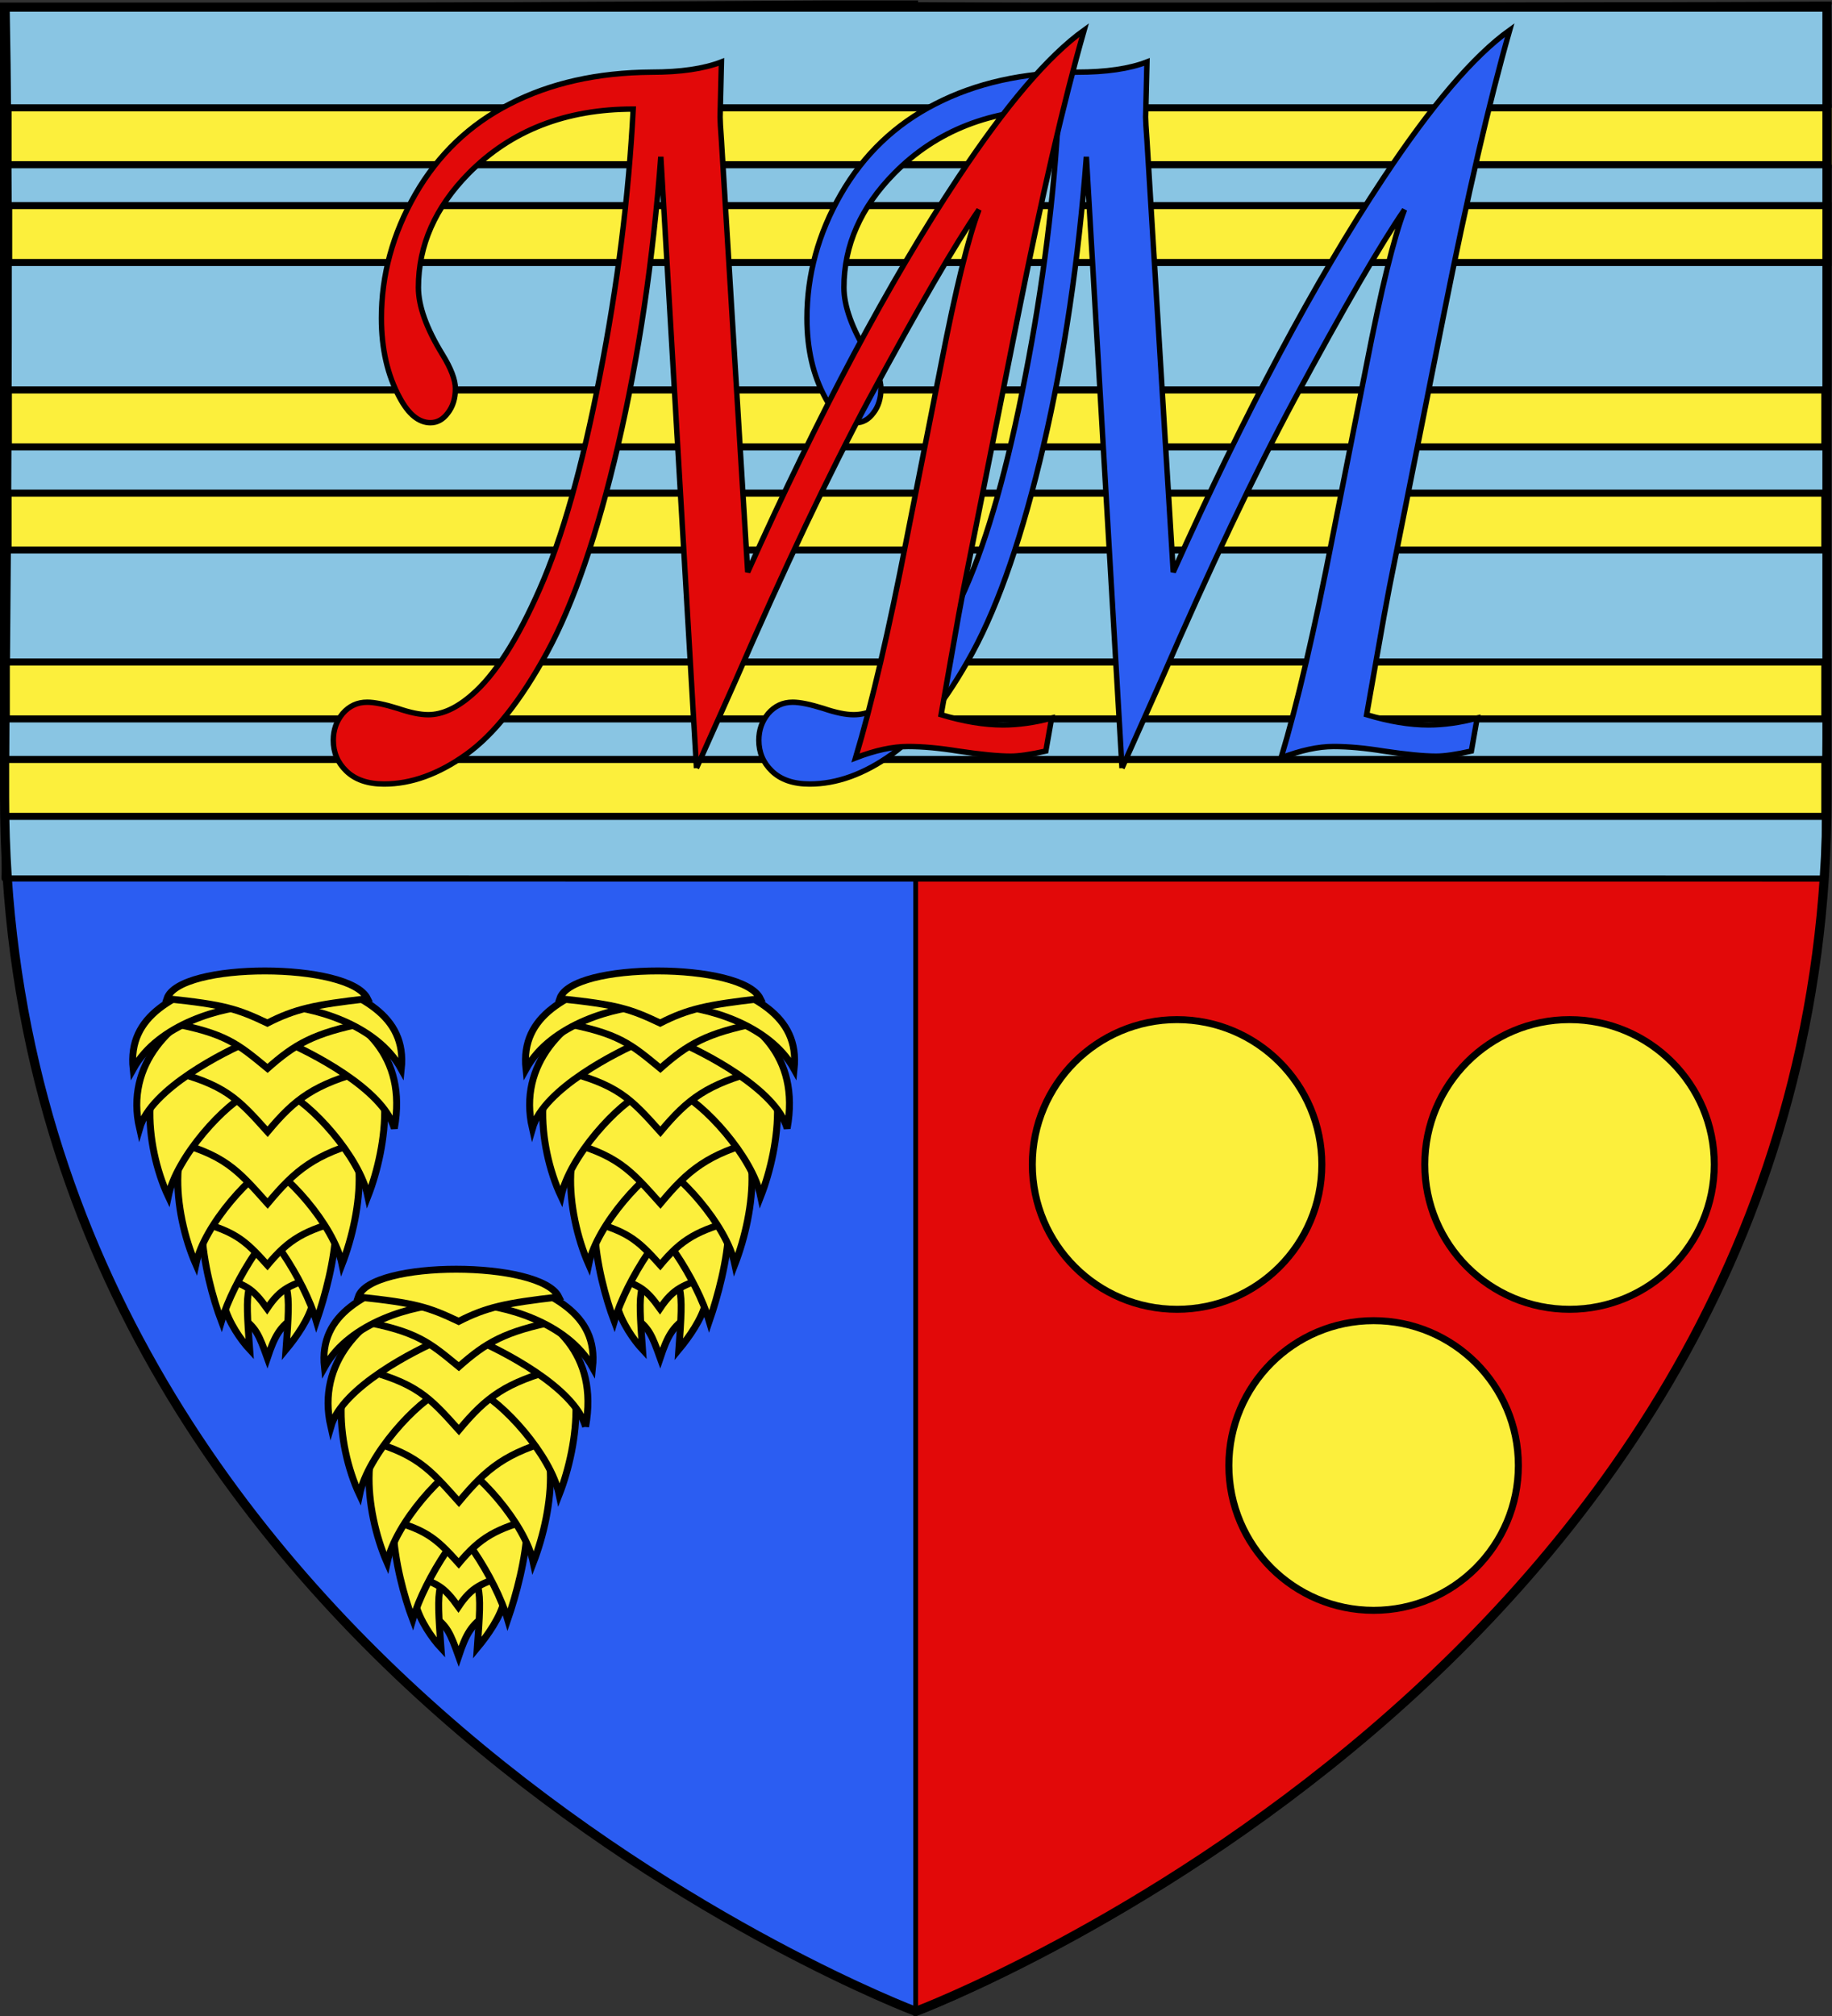 <svg xmlns="http://www.w3.org/2000/svg" xml:space="preserve" width="800" height="880"><rect width="100%" height="100%" fill="#333333" stroke="none"/><defs><clipPath id="b" clipPathUnits="userSpaceOnUse"><path d="M0 660h600V0H0Z"/></clipPath><clipPath id="c" clipPathUnits="userSpaceOnUse"><path d="M1.5 657.823V399.272C1.5 113.82 300 1.5 300 1.5s298.5 112.32 298.5 397.772v258.551z"/></clipPath><clipPath id="f" clipPathUnits="userSpaceOnUse"><path d="M0 660h600V0H0Z"/></clipPath><radialGradient id="a" cx="0" cy="0" r="1" fx="0" fy="0" gradientTransform="matrix(405.965 0 0 404.678 222.034 440.442)" gradientUnits="userSpaceOnUse" spreadMethod="pad"><stop offset="0" style="stop-opacity:.314;stop-color:#fff"/><stop offset=".19" style="stop-opacity:.251;stop-color:#fff"/><stop offset=".6" style="stop-opacity:.125;stop-color:#fff"/><stop offset="1" style="stop-opacity:.125;stop-color:#fff"/></radialGradient><radialGradient id="e" cx="0" cy="0" r="1" fx="0" fy="0" gradientTransform="matrix(405.965 0 0 404.678 222.034 440.442)" gradientUnits="userSpaceOnUse" spreadMethod="pad"><stop offset="0" style="stop-opacity:1;stop-color:#fff"/><stop offset=".19" style="stop-opacity:1;stop-color:#fff"/><stop offset=".6" style="stop-opacity:1;stop-color:#6b6b6b"/><stop offset="1" style="stop-opacity:1;stop-color:#000"/></radialGradient><mask id="d" width="1" height="1" x="0" y="0" maskUnits="userSpaceOnUse"><path d="M-32768 32767h65535v-65535h-65535Z" style="fill:url(#a);stroke:none"/></mask></defs><g clip-path="url(#b)" transform="matrix(1.333 0 0 -1.333 0 880)"><path d="M0 0v657.911l-298.5-1.588V397.772C-298.5 112.32 0 0 0 0" style="fill:#2b5df2;fill-opacity:1;fill-rule:nonzero;stroke:none" transform="translate(300 1.5)"/><path d="M0 0v657.911l-298.5-1.588V397.772C-298.5 112.32 0 0 0 0Z" style="fill:none;stroke:#000;stroke-width:1.5;stroke-linecap:butt;stroke-linejoin:miter;stroke-miterlimit:4;stroke-dasharray:none;stroke-opacity:1" transform="translate(300 1.5)"/><path d="M0 0v657.911l298.5-1.588V397.772C298.5 112.32 0 0 0 0" style="fill:#e20909;fill-opacity:1;fill-rule:nonzero;stroke:none" transform="translate(300 .75)"/><path d="M0 0v657.911l298.5-1.588V397.772C298.5 112.32 0 0 0 0Z" style="fill:none;stroke:#000;stroke-width:1.5;stroke-linecap:butt;stroke-linejoin:miter;stroke-miterlimit:4;stroke-dasharray:none;stroke-opacity:1" transform="translate(300 .75)"/><path d="M0 0c-2.675 7.422-3.733 10.279-8.888 13.452 1.079 19.38 16.254 19.25 17.846 0C4.204 10.269 2.476 7.402 0 0" style="fill:#fcef3c;fill-opacity:1;fill-rule:nonzero;stroke:none" transform="translate(87.577 215.477)"/><path d="M0 0c-2.675 7.422-3.733 10.279-8.888 13.452 1.079 19.38 16.254 19.25 17.846 0C4.204 10.269 2.476 7.402 0 0Z" style="fill:none;stroke:#000;stroke-width:2.27;stroke-linecap:butt;stroke-linejoin:miter;stroke-miterlimit:4;stroke-dasharray:none;stroke-opacity:1" transform="translate(87.577 215.477)"/><path d="M0 0c6.703 8.088 16.873 23.668.562 29.658l-7.744-3.099C1.456 22.915 1.518 20.803 0 0" style="fill:#fcef3c;fill-opacity:1;fill-rule:nonzero;stroke:none" transform="translate(93.703 218.268)"/><path d="M0 0c6.703 8.088 16.873 23.668.562 29.658l-7.744-3.099C1.456 22.915 1.518 20.803 0 0Z" style="fill:none;stroke:#000;stroke-width:2.27;stroke-linecap:butt;stroke-linejoin:miter;stroke-miterlimit:4;stroke-dasharray:none;stroke-opacity:1" transform="translate(93.703 218.268)"/><path d="M0 0c-5.389 5.784-16.873 23.428-.562 29.658l7.744-3.099C-1.456 22.915-1.518 20.803 0 0" style="fill:#fcef3c;fill-opacity:1;fill-rule:nonzero;stroke:none" transform="translate(81.787 218.268)"/><path d="M0 0c-5.389 5.784-16.873 23.428-.562 29.658l7.744-3.099C-1.456 22.915-1.518 20.803 0 0Z" style="fill:none;stroke:#000;stroke-width:2.27;stroke-linecap:butt;stroke-linejoin:miter;stroke-miterlimit:4;stroke-dasharray:none;stroke-opacity:1" transform="translate(81.787 218.268)"/><path d="M0 0c-4.884 6.769-6.77 7.707-16.183 10.602 1.972 17.675 29.68 17.556 32.586 0C7.723 7.698 4.521 6.752 0 0" style="fill:#fcef3c;fill-opacity:1;fill-rule:nonzero;stroke:none" transform="translate(87.502 231.683)"/><path d="M0 0c-4.884 6.769-6.77 7.707-16.183 10.602 1.972 17.675 29.68 17.556 32.586 0C7.723 7.698 4.521 6.752 0 0Z" style="fill:none;stroke:#000;stroke-width:2.27;stroke-linecap:butt;stroke-linejoin:miter;stroke-miterlimit:4;stroke-dasharray:none;stroke-opacity:1" transform="translate(87.502 231.683)"/><path d="M0 0c-5.647 14.937-12.663 46.702 3.648 52.692l21.956-15.55C16.966 33.498 4.008 13.643 0 0" style="fill:#fcef3c;fill-opacity:1;fill-rule:nonzero;stroke:none" transform="translate(72.541 227.501)"/><path d="M0 0c-5.647 14.937-12.663 46.702 3.648 52.692l21.956-15.55C16.966 33.498 4.008 13.643 0 0Z" style="fill:none;stroke:#000;stroke-width:2.27;stroke-linecap:butt;stroke-linejoin:miter;stroke-miterlimit:4;stroke-dasharray:none;stroke-opacity:1" transform="translate(72.541 227.501)"/><path d="M0 0c5.648 16.49 12.663 46.702-3.648 52.692l-21.956-15.55C-16.965 33.498-4.008 13.643 0 0" style="fill:#fcef3c;fill-opacity:1;fill-rule:nonzero;stroke:none" transform="translate(103.658 227.501)"/><path d="M0 0c5.648 16.49 12.663 46.702-3.648 52.692l-21.956-15.55C-16.965 33.498-4.008 13.643 0 0Z" style="fill:none;stroke:#000;stroke-width:2.27;stroke-linecap:butt;stroke-linejoin:miter;stroke-miterlimit:4;stroke-dasharray:none;stroke-opacity:1" transform="translate(103.658 227.501)"/><path d="M0 0c-7.707 8.575-10.856 11.338-25.708 15.003 3.11 22.389 46.834 22.24 51.42 0C12.015 11.325 7.134 8.553 0 0" style="fill:#fcef3c;fill-opacity:1;fill-rule:nonzero;stroke:none" transform="translate(87.61 245.905)"/><path d="M0 0c-7.707 8.575-10.856 11.338-25.708 15.003 3.11 22.389 46.834 22.24 51.42 0C12.015 11.325 7.134 8.553 0 0Z" style="fill:none;stroke:#000;stroke-width:2.27;stroke-linecap:butt;stroke-linejoin:miter;stroke-miterlimit:4;stroke-dasharray:none;stroke-opacity:1" transform="translate(87.61 245.905)"/><path d="M0 0c6.698 17.423 10.188 44.781-6.123 50.771L-27.446 34.34C-18.808 30.696-2.693 13.021 0 0" style="fill:#fcef3c;fill-opacity:1;fill-rule:nonzero;stroke:none" transform="translate(112.054 246.145)"/><path d="M0 0c6.698 17.423 10.188 44.781-6.123 50.771L-27.446 34.34C-18.808 30.696-2.693 13.021 0 0Z" style="fill:none;stroke:#000;stroke-width:2.27;stroke-linecap:butt;stroke-linejoin:miter;stroke-miterlimit:4;stroke-dasharray:none;stroke-opacity:1" transform="translate(112.054 246.145)"/><path d="M0 0c-7.487 17.112-10.188 44.781 6.123 50.771L27.446 34.34C18.808 30.696 2.692 13.021 0 0" style="fill:#fcef3c;fill-opacity:1;fill-rule:nonzero;stroke:none" transform="translate(64.156 246.145)"/><path d="M0 0c-7.487 17.112-10.188 44.781 6.123 50.771L27.446 34.34C18.808 30.696 2.692 13.021 0 0Z" style="fill:none;stroke:#000;stroke-width:2.27;stroke-linecap:butt;stroke-linejoin:miter;stroke-miterlimit:4;stroke-dasharray:none;stroke-opacity:1" transform="translate(64.156 246.145)"/><path d="M0 0c-9.817 10.922-13.877 16.151-32.797 20.82 3.962 28.521 59.66 28.329 65.502 0C15.257 16.136 9.087 10.895 0 0" style="fill:#fcef3c;fill-opacity:1;fill-rule:nonzero;stroke:none" transform="translate(87.658 266.067)"/><path d="M0 0c-9.817 10.922-13.877 16.151-32.797 20.82 3.962 28.521 59.66 28.329 65.502 0C15.257 16.136 9.087 10.895 0 0Z" style="fill:none;stroke:#000;stroke-width:2.27;stroke-linecap:butt;stroke-linejoin:miter;stroke-miterlimit:4;stroke-dasharray:none;stroke-opacity:1" transform="translate(87.658 266.067)"/><path d="M0 0c-7.75 16.49-10.188 44.78 6.123 50.771L27.446 34.34C18.808 30.696 2.693 13.021 0 0" style="fill:#fcef3c;fill-opacity:1;fill-rule:nonzero;stroke:none" transform="translate(55.124 268.4)"/><path d="M0 0c-7.75 16.49-10.188 44.78 6.123 50.771L27.446 34.34C18.808 30.696 2.693 13.021 0 0Z" style="fill:none;stroke:#000;stroke-width:2.27;stroke-linecap:butt;stroke-linejoin:miter;stroke-miterlimit:4;stroke-dasharray:none;stroke-opacity:1" transform="translate(55.124 268.4)"/><path d="M0 0c6.436 16.49 10.188 44.78-6.123 50.771L-27.446 34.34C-18.808 30.696-2.692 13.021 0 0" style="fill:#fcef3c;fill-opacity:1;fill-rule:nonzero;stroke:none" transform="translate(120.52 268.4)"/><path d="M0 0c6.436 16.49 10.188 44.78-6.123 50.771L-27.446 34.34C-18.808 30.696-2.692 13.021 0 0Z" style="fill:none;stroke:#000;stroke-width:2.27;stroke-linecap:butt;stroke-linejoin:miter;stroke-miterlimit:4;stroke-dasharray:none;stroke-opacity:1" transform="translate(120.52 268.4)"/><path d="M0 0c-9.817 10.923-13.877 15.53-32.797 20.199 3.962 28.521 59.66 28.33 65.502 0C15.257 15.515 9.087 10.895 0 0" style="fill:#fcef3c;fill-opacity:1;fill-rule:nonzero;stroke:none" transform="translate(87.658 289.565)"/><path d="M0 0c-9.817 10.923-13.877 15.53-32.797 20.199 3.962 28.521 59.66 28.33 65.502 0C15.257 15.515 9.087 10.895 0 0Z" style="fill:none;stroke:#000;stroke-width:2.27;stroke-linecap:butt;stroke-linejoin:miter;stroke-miterlimit:4;stroke-dasharray:none;stroke-opacity:1" transform="translate(87.658 289.565)"/><path d="M0 0c-4.859 21.151 10.602 36.065 26.913 42.056l9.481-13.32C27.756 25.094 3.746 13.02 0 0" style="fill:#fcef3c;fill-opacity:1;fill-rule:nonzero;stroke:none" transform="translate(45.717 290.652)"/><path d="M0 0c-4.859 21.151 10.602 36.065 26.913 42.056l9.481-13.32C27.756 25.094 3.746 13.02 0 0Z" style="fill:none;stroke:#000;stroke-width:2.27;stroke-linecap:butt;stroke-linejoin:miter;stroke-miterlimit:4;stroke-dasharray:none;stroke-opacity:1" transform="translate(45.717 290.652)"/><path d="M0 0c4.334 23.947-10.602 36.065-26.912 42.056l-9.482-13.32C-27.755 25.094-3.745 13.02 0 0" style="fill:#fcef3c;fill-opacity:1;fill-rule:nonzero;stroke:none" transform="translate(129.183 290.652)"/><path d="M0 0c4.334 23.947-10.602 36.065-26.912 42.056l-9.482-13.32C-27.755 25.094-3.745 13.02 0 0Z" style="fill:none;stroke:#000;stroke-width:2.27;stroke-linecap:butt;stroke-linejoin:miter;stroke-miterlimit:4;stroke-dasharray:none;stroke-opacity:1" transform="translate(129.183 290.652)"/><path d="M0 0c-9.631 7.907-13.599 11.544-32.159 14.924 3.887 20.648 58.526 20.51 64.256 0C14.981 11.532 8.914 7.888 0 0" style="fill:#fcef3c;fill-opacity:1;fill-rule:nonzero;stroke:none" transform="translate(87.643 310.312)"/><path d="M0 0c-9.631 7.907-13.599 11.544-32.159 14.924 3.887 20.648 58.526 20.51 64.256 0C14.981 11.532 8.914 7.888 0 0Z" style="fill:none;stroke:#000;stroke-width:2.27;stroke-linecap:butt;stroke-linejoin:miter;stroke-miterlimit:4;stroke-dasharray:none;stroke-opacity:1" transform="translate(87.643 310.312)"/><path d="M0 0c-1.896 17.84 13.841 24.694 31.983 30.72l8.497-9.953C29.701 20.546 8.264 14.977 0 0" style="fill:#fcef3c;fill-opacity:1;fill-rule:nonzero;stroke:none" transform="translate(43.615 310.076)"/><path d="M0 0c-1.896 17.84 13.841 24.694 31.983 30.72l8.497-9.953C29.701 20.546 8.264 14.977 0 0Z" style="fill:none;stroke:#000;stroke-width:2.27;stroke-linecap:butt;stroke-linejoin:miter;stroke-miterlimit:4;stroke-dasharray:none;stroke-opacity:1" transform="translate(43.615 310.076)"/><path d="M0 0c1.896 17.84-13.841 24.694-31.983 30.72l-8.497-9.953C-29.701 20.546-8.264 14.977 0 0" style="fill:#fcef3c;fill-opacity:1;fill-rule:nonzero;stroke:none" transform="translate(131.465 310.076)"/><path d="M0 0c1.896 17.84-13.841 24.694-31.983 30.72l-8.497-9.953C-29.701 20.546-8.264 14.977 0 0Z" style="fill:none;stroke:#000;stroke-width:2.27;stroke-linecap:butt;stroke-linejoin:miter;stroke-miterlimit:4;stroke-dasharray:none;stroke-opacity:1" transform="translate(131.465 310.076)"/><path d="M0 0c-9.85 4.655-13.926 6-32.908 7.99 3.975 12.156 59.857 12.074 65.717 0C15.305 5.993 9.117 4.643 0 0" style="fill:#fcef3c;fill-opacity:1;fill-rule:nonzero;stroke:none" transform="translate(87.59 325.14)"/><path d="M0 0c-9.85 4.655-13.926 6-32.908 7.99 3.975 12.156 59.857 12.074 65.717 0C15.305 5.993 9.117 4.643 0 0Z" style="fill:none;stroke:#000;stroke-width:2.27;stroke-linecap:butt;stroke-linejoin:miter;stroke-miterlimit:4;stroke-dasharray:none;stroke-opacity:1" transform="translate(87.59 325.14)"/><path d="M0 0c-2.675 7.422-3.733 10.279-8.887 13.452 1.079 19.381 16.254 19.251 17.845 0C4.205 10.27 2.476 7.403 0 0" style="fill:#fcef3c;fill-opacity:1;fill-rule:nonzero;stroke:none" transform="translate(150.238 117.799)"/><path d="M0 0c-2.675 7.422-3.733 10.279-8.887 13.452 1.079 19.381 16.254 19.251 17.845 0C4.205 10.27 2.476 7.403 0 0Z" style="fill:none;stroke:#000;stroke-width:2.27;stroke-linecap:butt;stroke-linejoin:miter;stroke-miterlimit:4;stroke-dasharray:none;stroke-opacity:1" transform="translate(150.238 117.799)"/><path d="M0 0c6.702 8.088 16.873 23.668.562 29.658l-7.745-3.099C1.455 22.915 1.518 20.802 0 0" style="fill:#fcef3c;fill-opacity:1;fill-rule:nonzero;stroke:none" transform="translate(156.365 120.59)"/><path d="M0 0c6.702 8.088 16.873 23.668.562 29.658l-7.745-3.099C1.455 22.915 1.518 20.802 0 0Z" style="fill:none;stroke:#000;stroke-width:2.27;stroke-linecap:butt;stroke-linejoin:miter;stroke-miterlimit:4;stroke-dasharray:none;stroke-opacity:1" transform="translate(156.365 120.59)"/><path d="M0 0c-5.389 5.783-16.874 23.427-.562 29.658l7.745-3.099C-1.456 22.915-1.518 20.802 0 0" style="fill:#fcef3c;fill-opacity:1;fill-rule:nonzero;stroke:none" transform="translate(144.448 120.59)"/><path d="M0 0c-5.389 5.783-16.874 23.427-.562 29.658l7.745-3.099C-1.456 22.915-1.518 20.802 0 0Z" style="fill:none;stroke:#000;stroke-width:2.27;stroke-linecap:butt;stroke-linejoin:miter;stroke-miterlimit:4;stroke-dasharray:none;stroke-opacity:1" transform="translate(144.448 120.59)"/><path d="M0 0c-4.884 6.768-6.771 7.707-16.182 10.601 1.971 17.675 29.679 17.557 32.585 0C7.723 7.697 4.521 6.751 0 0" style="fill:#fcef3c;fill-opacity:1;fill-rule:nonzero;stroke:none" transform="translate(150.163 134.006)"/><path d="M0 0c-4.884 6.768-6.771 7.707-16.182 10.601 1.971 17.675 29.679 17.557 32.585 0C7.723 7.697 4.521 6.751 0 0Z" style="fill:none;stroke:#000;stroke-width:2.27;stroke-linecap:butt;stroke-linejoin:miter;stroke-miterlimit:4;stroke-dasharray:none;stroke-opacity:1" transform="translate(150.163 134.006)"/><path d="M0 0c-5.648 14.938-12.663 46.703 3.648 52.693l21.956-15.55C16.966 33.498 4.008 13.644 0 0" style="fill:#fcef3c;fill-opacity:1;fill-rule:nonzero;stroke:none" transform="translate(135.202 129.823)"/><path d="M0 0c-5.648 14.938-12.663 46.703 3.648 52.693l21.956-15.55C16.966 33.498 4.008 13.644 0 0Z" style="fill:none;stroke:#000;stroke-width:2.27;stroke-linecap:butt;stroke-linejoin:miter;stroke-miterlimit:4;stroke-dasharray:none;stroke-opacity:1" transform="translate(135.202 129.823)"/><path d="M0 0c5.647 16.491 12.662 46.703-3.648 52.693l-21.956-15.55C-16.966 33.498-4.009 13.644 0 0" style="fill:#fcef3c;fill-opacity:1;fill-rule:nonzero;stroke:none" transform="translate(166.32 129.823)"/><path d="M0 0c5.647 16.491 12.662 46.703-3.648 52.693l-21.956-15.55C-16.966 33.498-4.009 13.644 0 0Z" style="fill:none;stroke:#000;stroke-width:2.27;stroke-linecap:butt;stroke-linejoin:miter;stroke-miterlimit:4;stroke-dasharray:none;stroke-opacity:1" transform="translate(166.32 129.823)"/><path d="M0 0c-7.708 8.574-10.856 11.337-25.709 15.002 3.11 22.39 46.834 22.24 51.42 0C12.015 11.324 7.133 8.552 0 0" style="fill:#fcef3c;fill-opacity:1;fill-rule:nonzero;stroke:none" transform="translate(150.272 148.228)"/><path d="M0 0c-7.708 8.574-10.856 11.337-25.709 15.002 3.11 22.39 46.834 22.24 51.42 0C12.015 11.324 7.133 8.552 0 0Z" style="fill:none;stroke:#000;stroke-width:2.27;stroke-linecap:butt;stroke-linejoin:miter;stroke-miterlimit:4;stroke-dasharray:none;stroke-opacity:1" transform="translate(150.272 148.228)"/><path d="M0 0c6.699 17.423 10.188 44.781-6.122 50.771l-21.324-16.43C-18.808 30.696-2.692 13.021 0 0" style="fill:#fcef3c;fill-opacity:1;fill-rule:nonzero;stroke:none" transform="translate(174.714 148.468)"/><path d="M0 0c6.699 17.423 10.188 44.781-6.122 50.771l-21.324-16.43C-18.808 30.696-2.692 13.021 0 0Z" style="fill:none;stroke:#000;stroke-width:2.27;stroke-linecap:butt;stroke-linejoin:miter;stroke-miterlimit:4;stroke-dasharray:none;stroke-opacity:1" transform="translate(174.714 148.468)"/><path d="M0 0c-7.487 17.113-10.188 44.781 6.123 50.771l21.323-16.43C18.808 30.696 2.692 13.021 0 0" style="fill:#fcef3c;fill-opacity:1;fill-rule:nonzero;stroke:none" transform="translate(126.817 148.468)"/><path d="M0 0c-7.487 17.113-10.188 44.781 6.123 50.771l21.323-16.43C18.808 30.696 2.692 13.021 0 0Z" style="fill:none;stroke:#000;stroke-width:2.27;stroke-linecap:butt;stroke-linejoin:miter;stroke-miterlimit:4;stroke-dasharray:none;stroke-opacity:1" transform="translate(126.817 148.468)"/><path d="M0 0c-9.818 10.923-13.877 16.152-32.798 20.82 3.963 28.521 59.661 28.33 65.503 0C15.257 16.136 9.087 10.895 0 0" style="fill:#fcef3c;fill-opacity:1;fill-rule:nonzero;stroke:none" transform="translate(150.32 168.39)"/><path d="M0 0c-9.818 10.923-13.877 16.152-32.798 20.82 3.963 28.521 59.661 28.33 65.503 0C15.257 16.136 9.087 10.895 0 0Z" style="fill:none;stroke:#000;stroke-width:2.27;stroke-linecap:butt;stroke-linejoin:miter;stroke-miterlimit:4;stroke-dasharray:none;stroke-opacity:1" transform="translate(150.32 168.39)"/><path d="M0 0c-7.749 16.49-10.188 44.781 6.123 50.771L27.446 34.34C18.808 30.696 2.692 13.021 0 0" style="fill:#fcef3c;fill-opacity:1;fill-rule:nonzero;stroke:none" transform="translate(117.785 170.722)"/><path d="M0 0c-7.749 16.49-10.188 44.781 6.123 50.771L27.446 34.34C18.808 30.696 2.692 13.021 0 0Z" style="fill:none;stroke:#000;stroke-width:2.27;stroke-linecap:butt;stroke-linejoin:miter;stroke-miterlimit:4;stroke-dasharray:none;stroke-opacity:1" transform="translate(117.785 170.722)"/><path d="M0 0c6.436 16.49 10.188 44.781-6.123 50.771L-27.446 34.34C-18.808 30.696-2.692 13.021 0 0" style="fill:#fcef3c;fill-opacity:1;fill-rule:nonzero;stroke:none" transform="translate(183.181 170.722)"/><path d="M0 0c6.436 16.49 10.188 44.781-6.123 50.771L-27.446 34.34C-18.808 30.696-2.692 13.021 0 0Z" style="fill:none;stroke:#000;stroke-width:2.27;stroke-linecap:butt;stroke-linejoin:miter;stroke-miterlimit:4;stroke-dasharray:none;stroke-opacity:1" transform="translate(183.181 170.722)"/><path d="M0 0c-9.818 10.922-13.877 15.529-32.798 20.198 3.963 28.522 59.661 28.33 65.503 0C15.257 15.514 9.087 10.894 0 0" style="fill:#fcef3c;fill-opacity:1;fill-rule:nonzero;stroke:none" transform="translate(150.32 191.888)"/><path d="M0 0c-9.818 10.922-13.877 15.529-32.798 20.198 3.963 28.522 59.661 28.33 65.503 0C15.257 15.514 9.087 10.894 0 0Z" style="fill:none;stroke:#000;stroke-width:2.27;stroke-linecap:butt;stroke-linejoin:miter;stroke-miterlimit:4;stroke-dasharray:none;stroke-opacity:1" transform="translate(150.32 191.888)"/><path d="M0 0c-4.859 21.151 10.602 36.066 26.913 42.056l9.481-13.319C27.756 25.094 3.746 13.021 0 0" style="fill:#fcef3c;fill-opacity:1;fill-rule:nonzero;stroke:none" transform="translate(108.378 192.975)"/><path d="M0 0c-4.859 21.151 10.602 36.066 26.913 42.056l9.481-13.319C27.756 25.094 3.746 13.021 0 0Z" style="fill:none;stroke:#000;stroke-width:2.27;stroke-linecap:butt;stroke-linejoin:miter;stroke-miterlimit:4;stroke-dasharray:none;stroke-opacity:1" transform="translate(108.378 192.975)"/><path d="M0 0c4.334 23.948-10.602 36.066-26.913 42.056l-9.481-13.319C-27.755 25.094-3.745 13.021 0 .001Z" style="fill:#fcef3c;fill-opacity:1;fill-rule:nonzero;stroke:none" transform="translate(191.844 192.975)"/><path d="M0 0c4.334 23.948-10.602 36.066-26.913 42.056l-9.481-13.319C-27.755 25.094-3.745 13.021 0 .001Z" style="fill:none;stroke:#000;stroke-width:2.27;stroke-linecap:butt;stroke-linejoin:miter;stroke-miterlimit:4;stroke-dasharray:none;stroke-opacity:1" transform="translate(191.844 192.975)"/><path d="M0 0c-9.631 7.907-13.598 11.543-32.158 14.923 3.886 20.649 58.525 20.511 64.256 0C14.982 11.531 8.915 7.886 0 0" style="fill:#fcef3c;fill-opacity:1;fill-rule:nonzero;stroke:none" transform="translate(150.304 212.635)"/><path d="M0 0c-9.631 7.907-13.598 11.543-32.158 14.923 3.886 20.649 58.525 20.511 64.256 0C14.982 11.531 8.915 7.886 0 0Z" style="fill:none;stroke:#000;stroke-width:2.27;stroke-linecap:butt;stroke-linejoin:miter;stroke-miterlimit:4;stroke-dasharray:none;stroke-opacity:1" transform="translate(150.304 212.635)"/><path d="M0 0c-1.896 17.839 13.841 24.693 31.983 30.719l8.497-9.953C29.701 20.545 8.264 14.976 0 0" style="fill:#fcef3c;fill-opacity:1;fill-rule:nonzero;stroke:none" transform="translate(106.276 212.4)"/><path d="M0 0c-1.896 17.839 13.841 24.693 31.983 30.719l8.497-9.953C29.701 20.545 8.264 14.976 0 0Z" style="fill:none;stroke:#000;stroke-width:2.27;stroke-linecap:butt;stroke-linejoin:miter;stroke-miterlimit:4;stroke-dasharray:none;stroke-opacity:1" transform="translate(106.276 212.4)"/><path d="M0 0c1.896 17.839-13.841 24.694-31.983 30.719l-8.497-9.953C-29.702 20.545-8.264 14.976 0 0" style="fill:#fcef3c;fill-opacity:1;fill-rule:nonzero;stroke:none" transform="translate(194.126 212.4)"/><path d="M0 0c1.896 17.839-13.841 24.694-31.983 30.719l-8.497-9.953C-29.702 20.545-8.264 14.976 0 0Z" style="fill:none;stroke:#000;stroke-width:2.27;stroke-linecap:butt;stroke-linejoin:miter;stroke-miterlimit:4;stroke-dasharray:none;stroke-opacity:1" transform="translate(194.126 212.4)"/><path d="M0 0c-9.85 4.655-13.926 6-32.908 7.99 3.975 12.156 59.856 12.074 65.718 0C15.304 5.993 9.117 4.644 0 0" style="fill:#fcef3c;fill-opacity:1;fill-rule:nonzero;stroke:none" transform="translate(150.25 227.463)"/><path d="M0 0c-9.85 4.655-13.926 6-32.908 7.99 3.975 12.156 59.856 12.074 65.718 0C15.304 5.993 9.117 4.644 0 0Z" style="fill:none;stroke:#000;stroke-width:2.27;stroke-linecap:butt;stroke-linejoin:miter;stroke-miterlimit:4;stroke-dasharray:none;stroke-opacity:1" transform="translate(150.25 227.463)"/><path d="M0 0c-2.675 7.422-3.733 10.279-8.888 13.452 1.08 19.38 16.254 19.25 17.846 0C4.205 10.269 2.476 7.402 0 0" style="fill:#fcef3c;fill-opacity:1;fill-rule:nonzero;stroke:none" transform="translate(216.264 215.477)"/><path d="M0 0c-2.675 7.422-3.733 10.279-8.888 13.452 1.08 19.38 16.254 19.25 17.846 0C4.205 10.269 2.476 7.402 0 0Z" style="fill:none;stroke:#000;stroke-width:2.27;stroke-linecap:butt;stroke-linejoin:miter;stroke-miterlimit:4;stroke-dasharray:none;stroke-opacity:1" transform="translate(216.264 215.477)"/><path d="M0 0c6.703 8.088 16.874 23.668.563 29.658l-7.745-3.099C1.456 22.915 1.519 20.803 0 0" style="fill:#fcef3c;fill-opacity:1;fill-rule:nonzero;stroke:none" transform="translate(222.39 218.268)"/><path d="M0 0c6.703 8.088 16.874 23.668.563 29.658l-7.745-3.099C1.456 22.915 1.519 20.803 0 0Z" style="fill:none;stroke:#000;stroke-width:2.27;stroke-linecap:butt;stroke-linejoin:miter;stroke-miterlimit:4;stroke-dasharray:none;stroke-opacity:1" transform="translate(222.39 218.268)"/><path d="M0 0c-5.389 5.784-16.873 23.428-.562 29.658l7.744-3.099C-1.456 22.915-1.518 20.803 0 0" style="fill:#fcef3c;fill-opacity:1;fill-rule:nonzero;stroke:none" transform="translate(210.474 218.268)"/><path d="M0 0c-5.389 5.784-16.873 23.428-.562 29.658l7.744-3.099C-1.456 22.915-1.518 20.803 0 0Z" style="fill:none;stroke:#000;stroke-width:2.27;stroke-linecap:butt;stroke-linejoin:miter;stroke-miterlimit:4;stroke-dasharray:none;stroke-opacity:1" transform="translate(210.474 218.268)"/><path d="M0 0c-4.884 6.769-6.77 7.707-16.183 10.602 1.972 17.675 29.68 17.556 32.586 0C7.723 7.698 4.521 6.752 0 0" style="fill:#fcef3c;fill-opacity:1;fill-rule:nonzero;stroke:none" transform="translate(216.189 231.683)"/><path d="M0 0c-4.884 6.769-6.77 7.707-16.183 10.602 1.972 17.675 29.68 17.556 32.586 0C7.723 7.698 4.521 6.752 0 0Z" style="fill:none;stroke:#000;stroke-width:2.27;stroke-linecap:butt;stroke-linejoin:miter;stroke-miterlimit:4;stroke-dasharray:none;stroke-opacity:1" transform="translate(216.189 231.683)"/><path d="M0 0c-5.647 14.937-12.663 46.702 3.648 52.692l21.956-15.55C16.966 33.498 4.008 13.643 0 0" style="fill:#fcef3c;fill-opacity:1;fill-rule:nonzero;stroke:none" transform="translate(201.228 227.501)"/><path d="M0 0c-5.647 14.937-12.663 46.702 3.648 52.692l21.956-15.55C16.966 33.498 4.008 13.643 0 0Z" style="fill:none;stroke:#000;stroke-width:2.27;stroke-linecap:butt;stroke-linejoin:miter;stroke-miterlimit:4;stroke-dasharray:none;stroke-opacity:1" transform="translate(201.228 227.501)"/><path d="M0 0c5.647 16.49 12.663 46.702-3.648 52.692l-21.956-15.55C-16.966 33.498-4.008 13.643 0 0" style="fill:#fcef3c;fill-opacity:1;fill-rule:nonzero;stroke:none" transform="translate(232.346 227.501)"/><path d="M0 0c5.647 16.49 12.663 46.702-3.648 52.692l-21.956-15.55C-16.966 33.498-4.008 13.643 0 0Z" style="fill:none;stroke:#000;stroke-width:2.27;stroke-linecap:butt;stroke-linejoin:miter;stroke-miterlimit:4;stroke-dasharray:none;stroke-opacity:1" transform="translate(232.346 227.501)"/><path d="M0 0c-7.707 8.575-10.856 11.338-25.708 15.003 3.11 22.389 46.834 22.24 51.42 0C12.016 11.325 7.134 8.553 0 0" style="fill:#fcef3c;fill-opacity:1;fill-rule:nonzero;stroke:none" transform="translate(216.297 245.905)"/><path d="M0 0c-7.707 8.575-10.856 11.338-25.708 15.003 3.11 22.389 46.834 22.24 51.42 0C12.016 11.325 7.134 8.553 0 0Z" style="fill:none;stroke:#000;stroke-width:2.27;stroke-linecap:butt;stroke-linejoin:miter;stroke-miterlimit:4;stroke-dasharray:none;stroke-opacity:1" transform="translate(216.297 245.905)"/><path d="M0 0c6.699 17.423 10.188 44.781-6.122 50.771L-27.446 34.34C-18.808 30.696-2.693 13.021 0 0" style="fill:#fcef3c;fill-opacity:1;fill-rule:nonzero;stroke:none" transform="translate(240.74 246.145)"/><path d="M0 0c6.699 17.423 10.188 44.781-6.122 50.771L-27.446 34.34C-18.808 30.696-2.693 13.021 0 0Z" style="fill:none;stroke:#000;stroke-width:2.27;stroke-linecap:butt;stroke-linejoin:miter;stroke-miterlimit:4;stroke-dasharray:none;stroke-opacity:1" transform="translate(240.74 246.145)"/><path d="M0 0c-7.487 17.112-10.188 44.781 6.123 50.771L27.446 34.34C18.808 30.696 2.693 13.021 0 0" style="fill:#fcef3c;fill-opacity:1;fill-rule:nonzero;stroke:none" transform="translate(192.843 246.145)"/><path d="M0 0c-7.487 17.112-10.188 44.781 6.123 50.771L27.446 34.34C18.808 30.696 2.693 13.021 0 0Z" style="fill:none;stroke:#000;stroke-width:2.27;stroke-linecap:butt;stroke-linejoin:miter;stroke-miterlimit:4;stroke-dasharray:none;stroke-opacity:1" transform="translate(192.843 246.145)"/><path d="M0 0c-9.817 10.922-13.877 16.151-32.798 20.82 3.963 28.521 59.661 28.329 65.503 0C15.257 16.136 9.087 10.895 0 0" style="fill:#fcef3c;fill-opacity:1;fill-rule:nonzero;stroke:none" transform="translate(216.346 266.067)"/><path d="M0 0c-9.817 10.922-13.877 16.151-32.798 20.82 3.963 28.521 59.661 28.329 65.503 0C15.257 16.136 9.087 10.895 0 0Z" style="fill:none;stroke:#000;stroke-width:2.27;stroke-linecap:butt;stroke-linejoin:miter;stroke-miterlimit:4;stroke-dasharray:none;stroke-opacity:1" transform="translate(216.346 266.067)"/><path d="M0 0c-7.75 16.49-10.188 44.78 6.123 50.771L27.446 34.34C18.808 30.696 2.693 13.021 0 0" style="fill:#fcef3c;fill-opacity:1;fill-rule:nonzero;stroke:none" transform="translate(183.811 268.4)"/><path d="M0 0c-7.75 16.49-10.188 44.78 6.123 50.771L27.446 34.34C18.808 30.696 2.693 13.021 0 0Z" style="fill:none;stroke:#000;stroke-width:2.27;stroke-linecap:butt;stroke-linejoin:miter;stroke-miterlimit:4;stroke-dasharray:none;stroke-opacity:1" transform="translate(183.811 268.4)"/><path d="M0 0c6.436 16.49 10.188 44.78-6.123 50.771L-27.446 34.34C-18.808 30.696-2.692 13.021 0 0" style="fill:#fcef3c;fill-opacity:1;fill-rule:nonzero;stroke:none" transform="translate(249.207 268.4)"/><path d="M0 0c6.436 16.49 10.188 44.78-6.123 50.771L-27.446 34.34C-18.808 30.696-2.692 13.021 0 0Z" style="fill:none;stroke:#000;stroke-width:2.27;stroke-linecap:butt;stroke-linejoin:miter;stroke-miterlimit:4;stroke-dasharray:none;stroke-opacity:1" transform="translate(249.207 268.4)"/><path d="M0 0c-9.817 10.923-13.877 15.53-32.798 20.199 3.963 28.521 59.661 28.33 65.503 0C15.257 15.515 9.087 10.895 0 0" style="fill:#fcef3c;fill-opacity:1;fill-rule:nonzero;stroke:none" transform="translate(216.346 289.565)"/><path d="M0 0c-9.817 10.923-13.877 15.53-32.798 20.199 3.963 28.521 59.661 28.33 65.503 0C15.257 15.515 9.087 10.895 0 0Z" style="fill:none;stroke:#000;stroke-width:2.27;stroke-linecap:butt;stroke-linejoin:miter;stroke-miterlimit:4;stroke-dasharray:none;stroke-opacity:1" transform="translate(216.346 289.565)"/><path d="M0 0c-4.86 21.151 10.602 36.065 26.913 42.056l9.481-13.32C27.756 25.094 3.745 13.02 0 0" style="fill:#fcef3c;fill-opacity:1;fill-rule:nonzero;stroke:none" transform="translate(174.404 290.652)"/><path d="M0 0c-4.86 21.151 10.602 36.065 26.913 42.056l9.481-13.32C27.756 25.094 3.745 13.02 0 0Z" style="fill:none;stroke:#000;stroke-width:2.27;stroke-linecap:butt;stroke-linejoin:miter;stroke-miterlimit:4;stroke-dasharray:none;stroke-opacity:1" transform="translate(174.404 290.652)"/><path d="M0 0c4.334 23.947-10.602 36.065-26.913 42.056l-9.481-13.32C-27.756 25.094-3.745 13.02 0 0" style="fill:#fcef3c;fill-opacity:1;fill-rule:nonzero;stroke:none" transform="translate(257.87 290.652)"/><path d="M0 0c4.334 23.947-10.602 36.065-26.913 42.056l-9.481-13.32C-27.756 25.094-3.745 13.02 0 0Z" style="fill:none;stroke:#000;stroke-width:2.27;stroke-linecap:butt;stroke-linejoin:miter;stroke-miterlimit:4;stroke-dasharray:none;stroke-opacity:1" transform="translate(257.87 290.652)"/><path d="M0 0c-9.631 7.907-13.599 11.544-32.159 14.924 3.887 20.648 58.526 20.51 64.256 0C14.981 11.532 8.914 7.888 0 0" style="fill:#fcef3c;fill-opacity:1;fill-rule:nonzero;stroke:none" transform="translate(216.33 310.312)"/><path d="M0 0c-9.631 7.907-13.599 11.544-32.159 14.924 3.887 20.648 58.526 20.51 64.256 0C14.981 11.532 8.914 7.888 0 0Z" style="fill:none;stroke:#000;stroke-width:2.27;stroke-linecap:butt;stroke-linejoin:miter;stroke-miterlimit:4;stroke-dasharray:none;stroke-opacity:1" transform="translate(216.33 310.312)"/><path d="M0 0c-1.896 17.84 13.842 24.694 31.984 30.72l8.496-9.953C29.701 20.546 8.264 14.977 0 0" style="fill:#fcef3c;fill-opacity:1;fill-rule:nonzero;stroke:none" transform="translate(172.302 310.076)"/><path d="M0 0c-1.896 17.84 13.842 24.694 31.984 30.72l8.496-9.953C29.701 20.546 8.264 14.977 0 0Z" style="fill:none;stroke:#000;stroke-width:2.27;stroke-linecap:butt;stroke-linejoin:miter;stroke-miterlimit:4;stroke-dasharray:none;stroke-opacity:1" transform="translate(172.302 310.076)"/><path d="M0 0c1.896 17.84-13.841 24.694-31.983 30.72l-8.497-9.953C-29.701 20.546-8.263 14.977 0 0" style="fill:#fcef3c;fill-opacity:1;fill-rule:nonzero;stroke:none" transform="translate(260.152 310.076)"/><path d="M0 0c1.896 17.84-13.841 24.694-31.983 30.72l-8.497-9.953C-29.701 20.546-8.263 14.977 0 0Z" style="fill:none;stroke:#000;stroke-width:2.27;stroke-linecap:butt;stroke-linejoin:miter;stroke-miterlimit:4;stroke-dasharray:none;stroke-opacity:1" transform="translate(260.152 310.076)"/><path d="M0 0c-9.85 4.655-13.925 6-32.908 7.99 3.975 12.156 59.857 12.074 65.718 0C15.305 5.993 9.117 4.643 0 0" style="fill:#fcef3c;fill-opacity:1;fill-rule:nonzero;stroke:none" transform="translate(216.276 325.14)"/><path d="M0 0c-9.85 4.655-13.925 6-32.908 7.99 3.975 12.156 59.857 12.074 65.718 0C15.305 5.993 9.117 4.643 0 0Z" style="fill:none;stroke:#000;stroke-width:2.27;stroke-linecap:butt;stroke-linejoin:miter;stroke-miterlimit:4;stroke-dasharray:none;stroke-opacity:1" transform="translate(216.276 325.14)"/><path d="M0 0c.004-26.19-21.223-47.425-47.413-47.43-26.191-.005-47.425 21.223-47.43 47.413V0c-.004 26.19 21.224 47.425 47.413 47.43C-21.239 47.435-.005 26.206 0 .017Z" style="fill:#fcef3c;fill-opacity:1;fill-rule:nonzero;stroke:none" transform="translate(433.024 278.847)"/><path d="M0 0c.004-26.19-21.223-47.425-47.413-47.43-26.191-.005-47.425 21.223-47.43 47.413V0c-.004 26.19 21.224 47.425 47.413 47.43C-21.239 47.435-.005 26.206 0 .017Z" style="fill:none;stroke:#000;stroke-width:2.292;stroke-linecap:round;stroke-linejoin:round;stroke-miterlimit:4;stroke-dasharray:none;stroke-opacity:1" transform="translate(433.024 278.847)"/><path d="M0 0c.004-26.189-21.224-47.425-47.413-47.429-26.19-.005-47.425 21.223-47.43 47.412V0c-.004 26.189 21.223 47.425 47.413 47.43C-21.239 47.435-.006 26.207 0 .018Z" style="fill:#fcef3c;fill-opacity:1;fill-rule:nonzero;stroke:none" transform="translate(497.408 180.267)"/><path d="M0 0c.004-26.189-21.224-47.425-47.413-47.429-26.19-.005-47.425 21.223-47.43 47.412V0c-.004 26.189 21.223 47.425 47.413 47.43C-21.239 47.435-.006 26.207 0 .018Z" style="fill:none;stroke:#000;stroke-width:2.292;stroke-linecap:round;stroke-linejoin:round;stroke-miterlimit:4;stroke-dasharray:none;stroke-opacity:1" transform="translate(497.408 180.267)"/><path d="M0 0c.005-26.189-21.223-47.425-47.412-47.429-26.191-.005-47.425 21.222-47.43 47.412V0c-.004 26.19 21.223 47.425 47.412 47.43C-21.239 47.435-.005 26.207 0 .017Z" style="fill:#fcef3c;fill-opacity:1;fill-rule:nonzero;stroke:none" transform="translate(561.592 278.847)"/><path d="M0 0c.005-26.189-21.223-47.425-47.412-47.429-26.191-.005-47.425 21.222-47.43 47.412V0c-.004 26.19 21.223 47.425 47.412 47.43C-21.239 47.435-.005 26.207 0 .017Z" style="fill:none;stroke:#000;stroke-width:2.292;stroke-linecap:round;stroke-linejoin:round;stroke-miterlimit:4;stroke-dasharray:none;stroke-opacity:1" transform="translate(561.592 278.847)"/><path d="M0 0c486.165 0 597.83.754 597.83.754l-2.343-286.185-596.157.024C-.67-287.907 1.919-95.438 0 0" style="fill:#89c5e3;fill-opacity:1;fill-rule:evenodd;stroke:none" transform="translate(2.17 657.907)"/><path d="M0 0c486.165 0 597.83.754 597.83.754l-2.343-286.185-596.157.024C-.67-287.907 1.919-95.438 0 0Z" style="fill:none;stroke:#000;stroke-width:2;stroke-linecap:butt;stroke-linejoin:miter;stroke-miterlimit:4;stroke-dasharray:none;stroke-opacity:1" transform="translate(2.17 657.907)"/><path d="M1.731 392.832h596.07v18.638H1.731Z" style="fill:#fcef3c;fill-opacity:1;fill-rule:nonzero;stroke:#000;stroke-width:2.305;stroke-linecap:butt;stroke-linejoin:miter;stroke-miterlimit:4;stroke-dasharray:none;stroke-opacity:1"/><path d="M2.069 424.748h595.732v18.638H2.069Z" style="fill:#fcef3c;fill-opacity:1;fill-rule:nonzero;stroke:#000;stroke-width:2.304;stroke-linecap:butt;stroke-linejoin:miter;stroke-miterlimit:4;stroke-dasharray:none;stroke-opacity:1"/><path d="M2.645 480.043h595.157v18.638H2.645ZM2.745 513.831h595.057v18.638H2.745Z" style="fill:#fcef3c;fill-opacity:1;fill-rule:nonzero;stroke:#000;stroke-width:2.303;stroke-linecap:butt;stroke-linejoin:miter;stroke-miterlimit:4;stroke-dasharray:none;stroke-opacity:1"/><path d="M2.85 574.213h596.41v18.619H2.85Z" style="fill:#fcef3c;fill-opacity:1;fill-rule:nonzero;stroke:#000;stroke-width:2.305;stroke-linecap:butt;stroke-linejoin:miter;stroke-miterlimit:4;stroke-dasharray:none;stroke-opacity:1"/><path d="M2.645 606.225H600v18.638H2.645Z" style="fill:#fcef3c;fill-opacity:1;fill-rule:nonzero;stroke:#000;stroke-width:2.307;stroke-linecap:butt;stroke-linejoin:miter;stroke-miterlimit:4;stroke-dasharray:none;stroke-opacity:1"/><path d="m0 0-11.678 200.181q-3.796-50.603-14.014-94.509-10.22-43.72-23.21-67.719-12.993-23.813-26.57-33.488-13.576-9.673-26.86-9.673-8.029 0-12.408 4.277-4.234 4.094-4.234 10.047 0 5.024 3.066 8.744 3.212 3.721 8.029 3.721 3.504 0 10.073-2.046 5.984-2.047 9.926-2.047 6.861 0 14.307 6.512 11.24 9.673 22.188 34.604 11.096 25.114 19.707 69.765 8.76 44.836 10.949 87.44-33.136 0-53.867-21.023-16.496-16.743-16.496-37.394 0-9.116 7.883-21.954 4.234-6.882 4.234-11.162 0-4.836-2.482-8-2.335-3.163-5.693-3.162-5.693 0-10.073 8.186-5.985 10.976-5.985 26.045 0 21.209 11.095 40.557 11.24 19.535 30.947 29.581 19.854 10.232 46.422 10.419 14.307 0 22.92 3.348-.438-16.744-.439-18.046 0-1.675.439-7.627l8.611-141.392q35.182 78.323 68.758 128.927 23.794 35.905 41.459 48.557-10.074-35.349-21.606-93.207L87.589 59.161q-1.46-7.442-3.942-21.766l-3.503-19.907q11.094-3.348 20.291-3.349 7.444 0 15.913 2.233l-1.899-10.79q-7.446-1.675-11.532-1.675-5.986 0-17.227 1.675-9.197 1.487-16.348 1.487-7.593 0-17.227-3.72 8.029 26.789 16.788 71.998l11.241 56.929q7.152 36.836 12.408 50.603-11.679-16.93-36.057-62.138Q36.933 84.277 12.7 28.465L0 0" style="fill:#2b5df2;fill-opacity:1;fill-rule:nonzero;stroke:#000;stroke-width:1.773;stroke-linecap:butt;stroke-linejoin:miter;stroke-miterlimit:4;stroke-dasharray:none;stroke-opacity:1" transform="translate(367.56 408.635)"/><path d="m0 0-11.679 200.181q-3.795-50.603-14.014-94.509-10.218-43.72-23.21-67.719Q-61.896 14.14-75.472 4.465q-13.576-9.673-26.861-9.673-8.028 0-12.408 4.277-4.233 4.094-4.233 10.047 0 5.024 3.065 8.744 3.212 3.721 8.03 3.721 3.503 0 10.072-2.046 5.985-2.047 9.927-2.047 6.86 0 14.306 6.512 11.24 9.673 22.189 34.604 11.095 25.114 19.707 69.765 8.76 44.836 10.949 87.44-33.137 0-53.867-21.023-16.496-16.743-16.496-37.394 0-9.116 7.883-21.954 4.233-6.882 4.233-11.162 0-4.836-2.481-8-2.337-3.163-5.693-3.162-5.694 0-10.073 8.186-5.985 10.976-5.985 26.045 0 21.209 11.094 40.557 11.241 19.535 30.948 29.581 19.853 10.232 46.422 10.419 14.306 0 22.919 3.348-.438-16.744-.438-18.046 0-1.675.438-7.627l8.612-141.392q35.183 78.323 68.757 128.927 23.795 35.905 41.459 48.557-10.074-35.349-21.605-93.207l-17.81-89.301q-1.46-7.442-3.941-21.766l-3.504-19.907q11.095-3.348 20.291-3.349 7.445 0 15.913 2.233l-1.898-10.79q-7.447-1.675-11.532-1.675-5.988 0-17.227 1.675-9.198 1.488-16.349 1.487-7.591 0-17.226-3.72 8.028 26.789 16.788 71.998l11.24 56.929q7.153 36.836 12.408 50.603-11.678-16.93-36.056-62.138Q36.933 84.277 12.7 28.465L0 0" style="fill:#e20909;fill-opacity:1;fill-rule:nonzero;stroke:#000;stroke-width:1.773;stroke-linecap:butt;stroke-linejoin:miter;stroke-miterlimit:4;stroke-dasharray:none;stroke-opacity:1" transform="translate(228.16 408.635)"/></g><g clip-path="url(#c)" transform="matrix(1.333 0 0 -1.333 0 880)"><g mask="url(#d)"><path d="M1.5 657.823V399.272C1.5 113.82 300 1.5 300 1.5s298.5 112.32 298.5 397.772v258.551z" style="fill:url(#e);stroke:none"/></g></g><g clip-path="url(#f)" transform="matrix(1.333 0 0 -1.333 0 880)"><path d="M0 0s-298.5 112.32-298.5 397.771v258.552h597V397.771C298.5 112.32 0 0 0 0Z" style="fill:none;stroke:#000;stroke-width:3;stroke-linecap:butt;stroke-linejoin:miter;stroke-miterlimit:4;stroke-dasharray:none;stroke-opacity:1" transform="translate(300 1.5)"/></g></svg>